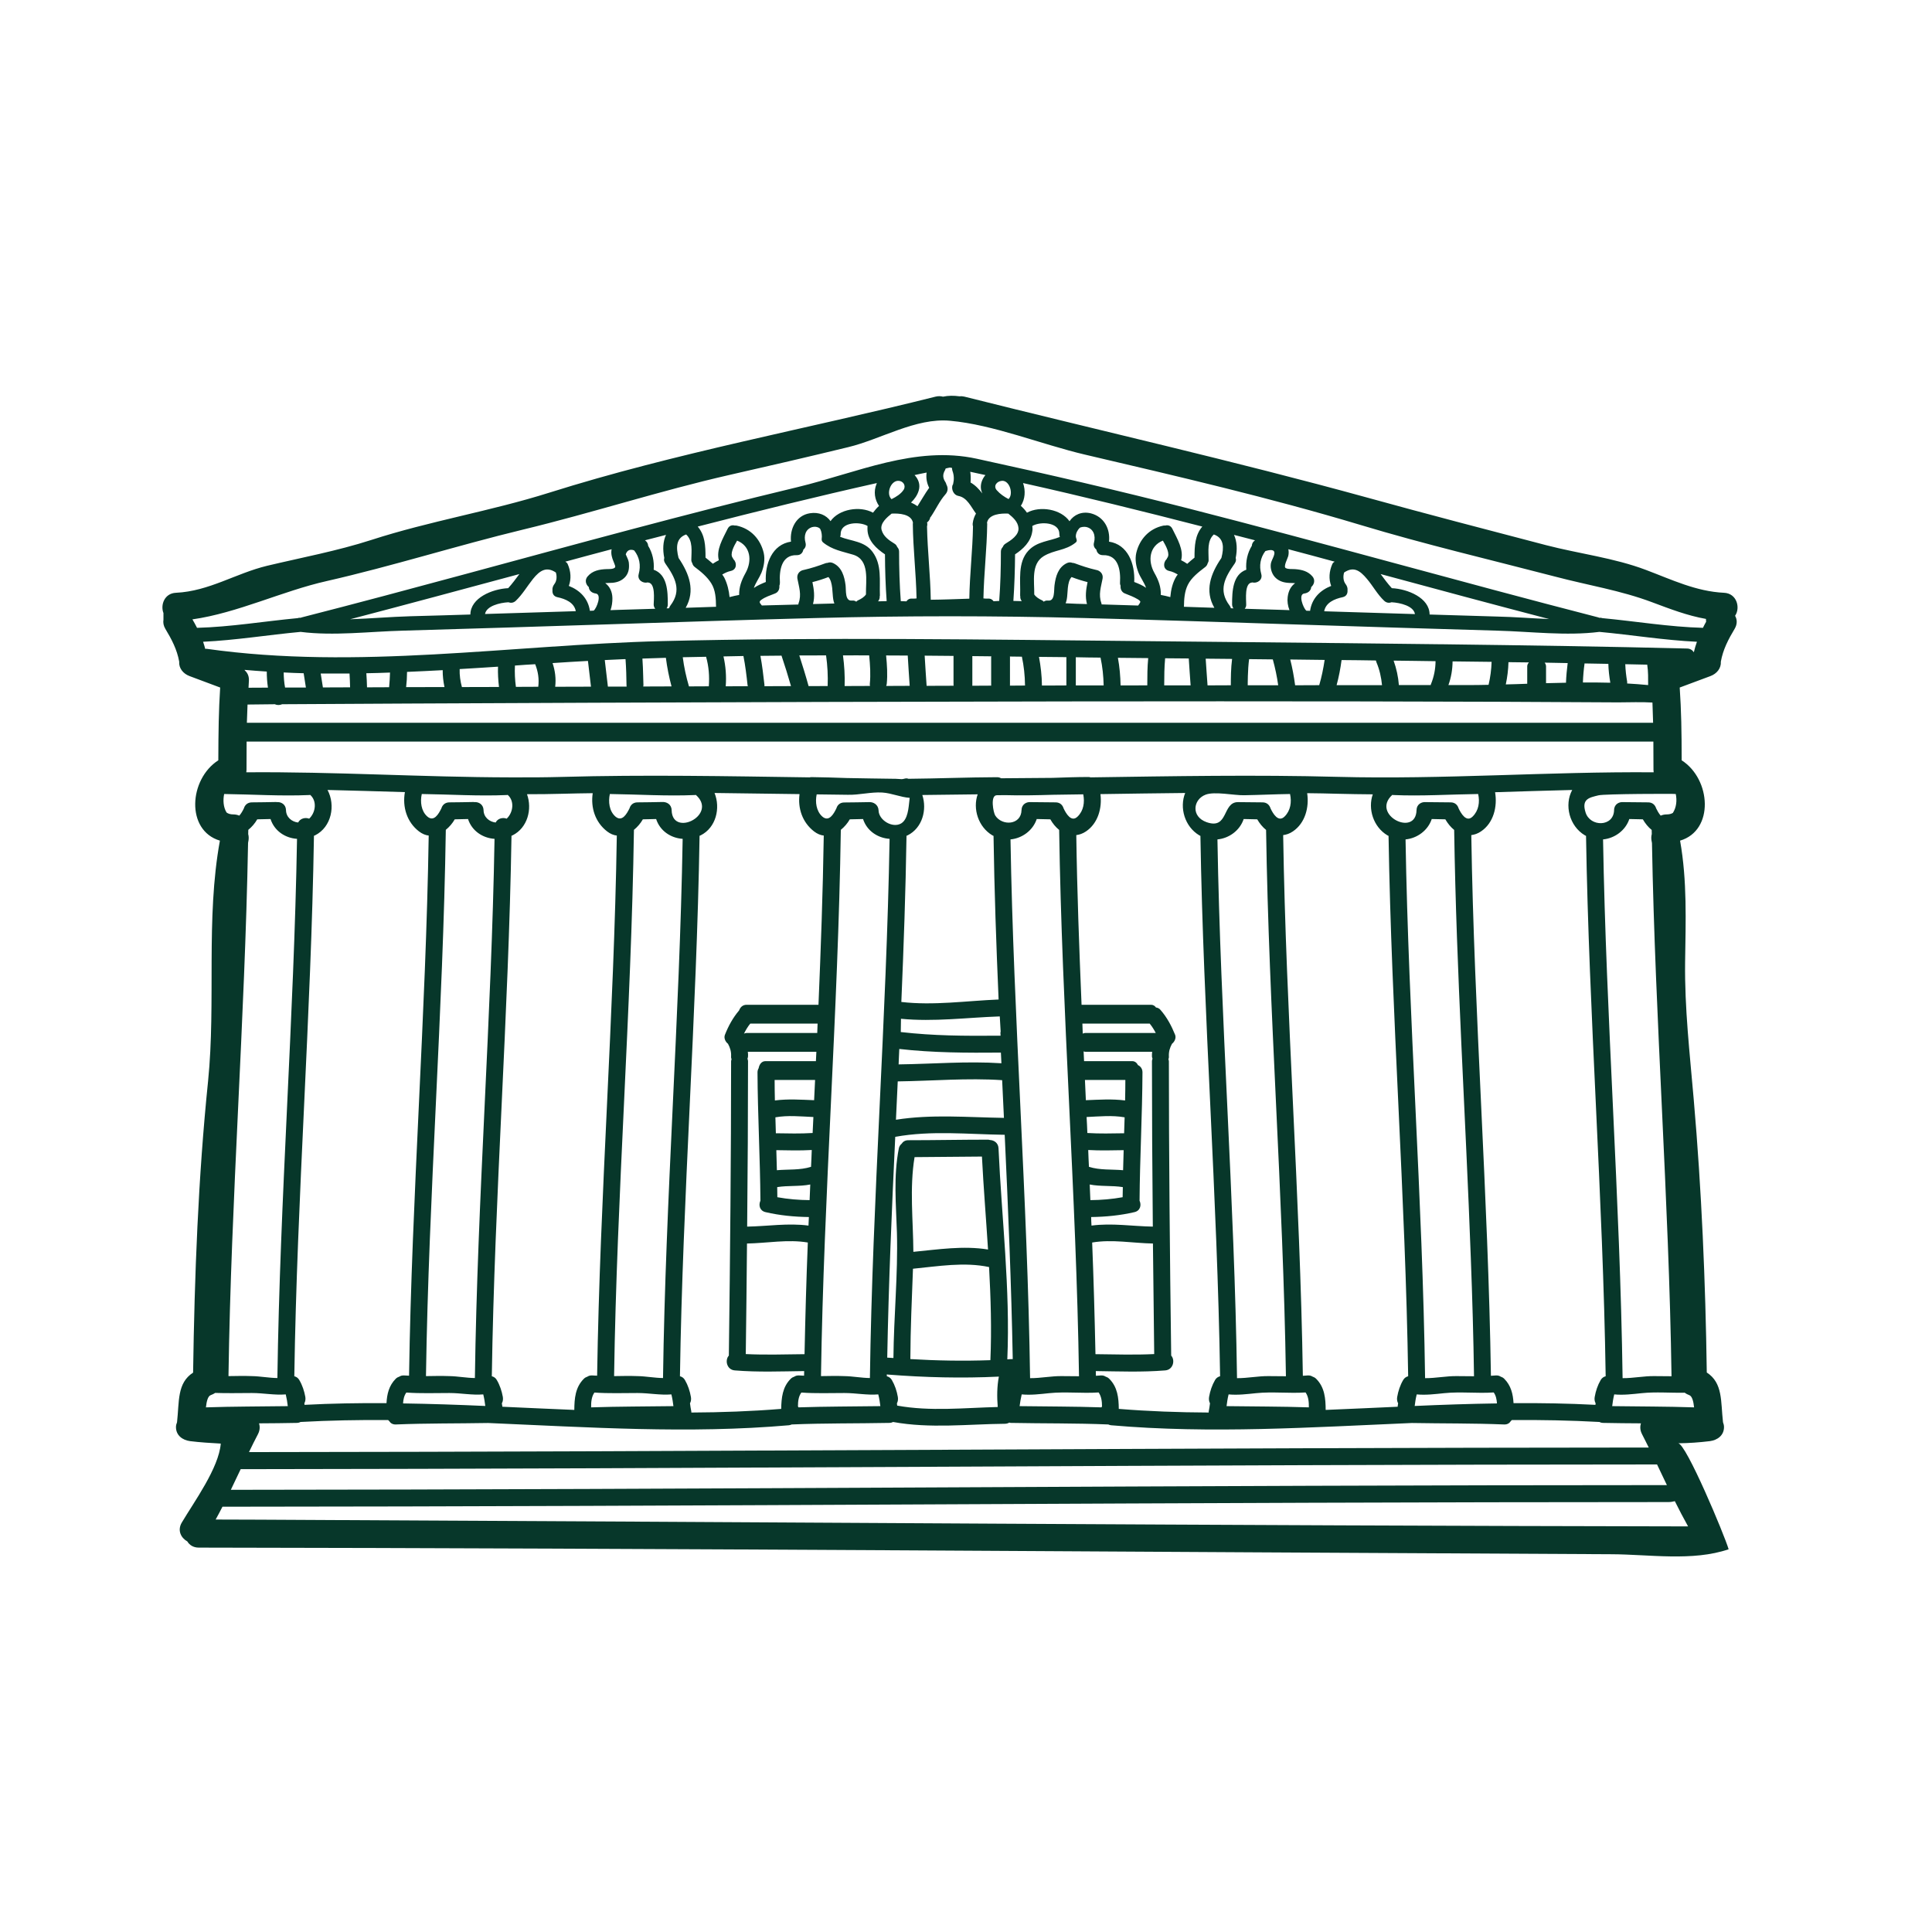 <svg xmlns="http://www.w3.org/2000/svg" xmlns:xlink="http://www.w3.org/1999/xlink" width="500" zoomAndPan="magnify" viewBox="0 0 375 375" height="500" preserveAspectRatio="xMidYMid meet" version="1.0"><defs><clipPath id="fcea891504"><path d="M 31.02 76.312 L 337.77 76.312 L 337.77 303 L 31.02 303 Z M 31.02 76.312 " clip-rule="nonzero"/></clipPath></defs><g clip-path="url(#fcea891504)"><path fill="#07372a" d="M 48.238 133.488 C 49.711 133.469 50.863 133.469 52.008 133.469 C 51.852 132.426 51.781 131.391 51.781 130.348 C 50.336 130.258 48.914 130.148 47.473 130.02 C 47.48 130.059 47.5 130.086 47.52 130.129 C 48.047 130.586 48.375 131.281 48.309 132.188 C 48.285 132.625 48.258 133.043 48.238 133.488 Z M 55.859 272.93 C 55.77 272.184 55.66 271.457 55.48 270.723 C 55.461 270.691 55.48 270.672 55.461 270.652 C 53.273 270.832 51.152 270.383 48.895 270.383 C 46.496 270.383 44.125 270.453 41.77 270.363 C 41.52 270.523 41.242 270.672 40.934 270.781 C 40.344 270.961 40.098 272.004 39.969 273.168 C 45.27 272.988 50.566 273.008 55.859 272.93 Z M 53.84 267.477 C 54.328 232.578 57.055 197.723 57.652 162.82 C 55.332 162.664 53.254 161.27 52.508 158.973 C 51.652 158.992 50.785 159.012 49.93 159.031 C 49.492 159.797 48.895 160.504 48.195 161.07 C 48.176 161.348 48.176 161.617 48.176 161.895 C 48.285 162.293 48.309 162.73 48.219 163.23 C 48.176 163.367 48.156 163.539 48.148 163.695 C 47.52 198.16 44.852 232.617 44.348 267.102 C 45.859 267.082 47.359 267.039 48.895 267.102 C 50.535 267.129 52.199 267.457 53.84 267.477 Z M 59.375 133.449 C 59.223 132.516 59.074 131.59 58.938 130.676 C 57.633 130.633 56.359 130.605 55.062 130.523 C 55.074 131.508 55.152 132.504 55.332 133.449 C 56.688 133.449 58.039 133.449 59.375 133.449 Z M 60.012 158.902 C 61.285 157.699 61.562 155.473 60.211 154.289 C 60.148 154.289 60.102 154.316 60.031 154.316 C 54.516 154.555 49.012 154.188 43.52 154.117 C 43.52 154.117 43.5 154.137 43.5 154.156 C 43.27 155.32 43.34 156.676 43.977 157.707 C 44.285 157.938 44.715 158.078 45.27 158.078 C 45.719 158.078 46.117 158.168 46.445 158.316 C 46.812 157.918 47.121 157.352 47.34 156.895 C 47.52 156.277 48.02 155.758 48.855 155.738 C 50.445 155.738 52.027 155.691 53.641 155.668 C 53.652 155.668 53.652 155.691 53.672 155.691 C 54.535 155.602 55.48 156.105 55.512 157.242 C 55.531 158.605 56.625 159.52 57.871 159.648 C 58.258 158.863 59.246 158.605 60.012 158.902 Z M 67.953 133.41 C 67.934 132.516 67.895 131.617 67.844 130.734 C 65.98 130.742 64.109 130.742 62.25 130.734 C 62.398 131.617 62.547 132.535 62.676 133.43 C 64.43 133.43 66.199 133.43 67.953 133.41 Z M 75.527 133.391 C 75.617 132.535 75.676 131.398 75.703 130.543 C 74.172 130.605 72.641 130.652 71.105 130.676 C 71.176 131.59 71.215 132.504 71.238 133.41 C 72.66 133.391 74.102 133.391 75.527 133.391 Z M 83.211 162.184 C 82.594 162.113 81.953 161.855 81.328 161.379 C 78.961 159.559 78.082 156.613 78.59 153.75 C 73.574 153.609 68.57 153.441 63.574 153.332 C 65.156 156.277 64.371 160.523 61.156 162.137 C 61.086 162.164 61.016 162.184 60.938 162.223 C 60.379 197.195 57.652 232.16 57.125 267.129 C 57.492 267.219 57.852 267.438 58.09 267.855 C 58.695 268.883 59.055 269.996 59.266 271.148 C 59.332 271.586 59.273 272.023 59.074 272.383 C 59.094 272.48 59.113 272.59 59.113 272.68 C 64.41 272.402 69.703 272.312 75.02 272.352 C 75.109 270.621 75.484 268.941 76.82 267.609 C 77.039 267.391 77.277 267.281 77.516 267.199 C 77.773 267.039 78.043 266.953 78.434 266.973 C 78.762 267 79.09 267 79.398 267.02 C 79.926 232.059 82.66 197.148 83.211 162.184 Z M 78.828 133.371 C 81.309 133.371 83.797 133.371 86.273 133.359 C 86.047 132.277 85.914 131.18 85.926 130.078 C 83.617 130.195 81.309 130.324 79.008 130.414 C 79 131.508 78.941 132.375 78.828 133.371 Z M 94.195 272.898 C 94.105 272.164 93.996 271.438 93.816 270.723 C 93.797 270.691 93.816 270.672 93.797 270.652 C 91.609 270.832 89.488 270.383 87.23 270.383 C 84.434 270.383 81.637 270.492 78.871 270.293 C 78.434 270.891 78.281 271.617 78.234 272.402 C 83.559 272.48 88.871 272.66 94.195 272.898 Z M 92.176 267.477 C 92.664 232.578 95.391 197.723 95.988 162.82 C 93.668 162.664 91.59 161.27 90.844 158.973 C 89.988 158.992 89.129 159.012 88.266 159.031 C 87.828 159.797 87.23 160.504 86.531 161.07 C 86.004 196.43 83.211 231.75 82.68 267.102 C 84.195 267.082 85.695 267.039 87.23 267.102 C 88.871 267.129 90.535 267.457 92.176 267.477 Z M 89.656 133.359 C 92.047 133.34 94.453 133.34 96.852 133.34 C 96.703 132.027 96.613 130.715 96.664 129.402 C 94.188 129.559 91.699 129.73 89.219 129.867 C 89.18 131.062 89.348 132.207 89.656 133.359 Z M 98.348 158.902 C 99.621 157.699 99.898 155.473 98.547 154.289 C 98.496 154.289 98.438 154.316 98.367 154.316 C 92.852 154.555 87.359 154.188 81.867 154.117 C 81.535 155.621 81.734 157.422 82.941 158.484 C 84.234 159.609 85.148 157.969 85.676 156.895 C 85.855 156.277 86.355 155.758 87.191 155.738 C 88.781 155.738 90.363 155.691 91.977 155.668 C 91.988 155.668 91.988 155.691 92.008 155.691 C 92.871 155.602 93.816 156.105 93.859 157.242 C 93.867 158.605 94.973 159.52 96.207 159.648 C 96.594 158.863 97.578 158.605 98.348 158.902 Z M 98.637 114.164 C 99.422 113.309 100.117 112.352 100.812 111.426 C 89.836 114.383 78.898 117.336 67.953 120.199 C 71.895 120.062 75.855 119.723 79.637 119.613 C 83.516 119.523 87.41 119.387 91.301 119.277 C 91.32 116.043 95.551 114.312 98.637 114.164 Z M 104.477 133.301 C 104.664 131.77 104.445 130.348 103.879 128.922 C 102.566 128.992 101.262 129.082 99.949 129.184 C 99.879 130.566 99.949 131.949 100.137 133.32 C 101.582 133.32 103.035 133.32 104.477 133.301 Z M 94.145 119.176 C 100.027 118.996 105.898 118.816 111.762 118.629 C 111.453 116.957 109.75 116.242 108.188 115.914 C 107.434 115.754 107.184 115.168 107.234 114.582 C 107.184 114.184 107.312 113.766 107.582 113.398 C 108.078 112.789 108.129 111.867 107.891 111.121 C 106.09 109.914 104.805 110.691 103.453 112.371 C 102.328 113.773 101.41 115.387 100.098 116.629 C 99.641 117.047 99.113 117.066 98.676 116.898 C 97.012 116.988 94.414 117.613 94.145 119.176 Z M 114.707 133.281 C 114.52 131.609 114.32 129.949 114.121 128.285 C 111.84 128.418 109.551 128.535 107.254 128.703 C 107.75 130.176 107.949 131.75 107.762 133.301 C 110.078 133.281 112.379 133.281 114.707 133.281 Z M 119.723 162.184 C 119.105 162.113 118.461 161.855 117.844 161.379 C 115.523 159.59 114.629 156.766 115.047 153.957 C 113.094 153.988 111.125 154.008 109.156 154.07 C 106.875 154.137 104.566 154.156 102.289 154.156 C 103.332 157.023 102.418 160.672 99.492 162.137 C 99.422 162.164 99.352 162.184 99.281 162.223 C 98.715 197.195 95.988 232.16 95.461 267.129 C 95.828 267.219 96.195 267.438 96.426 267.855 C 97.031 268.883 97.391 269.996 97.602 271.148 C 97.668 271.586 97.621 272.023 97.41 272.383 C 97.449 272.602 97.492 272.828 97.512 273.047 C 102.156 273.246 106.816 273.484 111.473 273.664 C 111.492 271.477 111.652 269.27 113.336 267.609 C 113.555 267.391 113.793 267.281 114.031 267.199 C 114.281 267.039 114.559 266.953 114.938 266.973 C 115.266 267 115.594 267 115.902 267.02 C 116.438 232.059 119.176 197.148 119.723 162.184 Z M 117.773 110.461 C 118.082 110.441 119.633 110.551 119.395 109.816 C 119.195 109.18 118.879 108.602 118.738 107.938 C 118.629 107.449 118.629 107.012 118.719 106.605 C 115.703 107.391 112.707 108.215 109.723 109.02 C 109.922 109.129 110.102 109.27 110.188 109.488 C 110.816 110.91 110.906 112.371 110.41 113.727 C 112.547 114.562 114.148 116.152 114.5 118.559 C 114.738 118.539 114.996 118.539 115.246 118.52 C 115.246 118.52 115.246 118.508 115.266 118.488 C 115.801 118.051 116.879 115.367 115.633 115.199 C 114.918 115.109 114.34 114.691 114.281 113.945 C 113.711 113.465 113.445 112.59 114.051 111.887 C 115.016 110.75 116.352 110.512 117.773 110.461 Z M 121.625 133.27 C 121.625 133.16 121.605 133.102 121.605 132.992 C 121.586 131.391 121.543 129.668 121.414 127.938 C 121.324 127.938 121.258 127.938 121.188 127.938 C 119.922 127.988 118.668 128.047 117.387 128.117 C 117.582 129.84 117.781 131.551 117.992 133.27 C 119.195 133.27 120.422 133.27 121.625 133.27 Z M 119.922 118.379 C 122.332 118.301 124.758 118.23 127.188 118.16 C 127.008 117.941 126.879 117.684 126.879 117.336 C 126.898 116.371 127.266 113.219 125.824 113.07 C 125.785 113.07 125.746 113.051 125.715 113.051 C 124.82 113.289 123.645 112.59 123.973 111.426 C 124.43 109.727 124.121 108.145 123.098 106.844 C 123.008 106.824 122.938 106.773 122.848 106.754 C 122.152 106.605 121.695 106.883 121.457 107.598 C 121.633 108.066 121.961 108.602 122.043 109.109 C 122.172 110.133 122.094 111.148 121.367 111.977 C 120.707 112.699 119.871 113.027 118.918 113.117 C 118.461 113.16 117.953 113.137 117.473 113.18 C 118.34 113.816 118.848 114.84 118.867 116.094 C 118.879 116.848 118.77 117.664 118.5 118.43 C 118.977 118.41 119.445 118.391 119.922 118.379 Z M 124.848 133.25 C 126.68 133.25 128.5 133.23 130.344 133.23 C 129.855 131.398 129.488 129.559 129.246 127.68 C 127.734 127.719 126.203 127.77 124.691 127.828 C 124.848 129.848 124.867 132.992 124.891 132.992 C 124.891 133.082 124.848 133.16 124.848 133.25 Z M 130.113 117.555 C 132.395 114.562 131.039 112.086 129.129 109.359 C 128.871 108.98 128.828 108.613 128.938 108.305 C 128.609 106.684 128.672 105.113 129.27 103.82 C 127.902 104.168 126.551 104.523 125.195 104.871 C 125.195 104.895 125.219 104.895 125.219 104.895 C 125.613 105.172 125.785 105.551 125.805 105.938 C 126.66 107.32 127.008 108.941 126.879 110.582 C 129.508 111.516 129.637 114.711 129.617 117.336 C 129.617 117.645 129.527 117.883 129.379 118.082 C 129.547 118.082 129.707 118.062 129.875 118.062 C 129.906 117.902 129.984 117.723 130.113 117.555 Z M 130.711 272.93 C 130.621 272.184 130.512 271.457 130.332 270.723 C 130.312 270.691 130.332 270.672 130.312 270.652 C 128.125 270.832 126.004 270.383 123.746 270.383 C 120.949 270.383 118.152 270.492 115.375 270.293 C 114.816 271.09 114.719 272.133 114.738 273.168 C 120.051 272.988 125.387 273.008 130.711 272.93 Z M 128.691 267.477 C 129.18 232.578 131.906 197.723 132.504 162.82 C 130.184 162.664 128.102 161.27 127.355 158.973 C 126.5 158.992 125.637 159.012 124.777 159.031 C 124.34 159.797 123.746 160.504 123.047 161.07 C 122.52 196.43 119.723 231.75 119.195 267.102 C 120.707 267.082 122.203 267.039 123.746 267.102 C 125.387 267.129 127.039 267.457 128.691 267.477 Z M 134.879 158.922 C 136.293 157.898 137.031 156.02 135.059 154.289 C 135 154.289 134.949 154.316 134.879 154.316 C 129.367 154.555 123.863 154.188 118.371 154.117 C 118.043 155.621 118.242 157.422 119.445 158.484 C 120.75 159.609 121.652 157.969 122.191 156.895 C 122.371 156.277 122.859 155.758 123.703 155.738 C 125.285 155.738 126.879 155.691 128.48 155.668 C 129.379 155.602 130.332 156.105 130.363 157.242 C 130.422 160.195 133.16 160.176 134.879 158.922 Z M 137.578 133.211 C 137.727 131.262 137.578 129.359 137.051 127.48 C 135.547 127.5 134.035 127.543 132.523 127.57 C 132.77 129.492 133.18 131.371 133.727 133.23 C 135 133.23 136.293 133.211 137.578 133.211 Z M 139 117.773 C 139 117.754 138.98 117.734 138.98 117.703 C 138.961 116.191 138.891 114.551 138.055 113.219 C 137.25 111.934 136.066 110.969 134.879 110.074 C 134.602 109.875 134.453 109.617 134.383 109.348 C 134.273 109.16 134.184 108.941 134.184 108.672 C 134.203 106.973 134.531 104.98 133.18 103.738 C 131.148 104.457 131.227 106.355 131.695 108.234 C 131.715 108.254 131.695 108.273 131.715 108.305 C 133.816 111.406 134.98 114.672 133.09 117.973 C 135.059 117.902 137.031 117.852 139 117.773 Z M 144.715 111.207 C 146.047 108.801 145.66 105.969 143.07 104.934 C 142.434 106.027 141.609 107.559 142.234 108.305 C 142.285 108.375 142.305 108.453 142.344 108.523 C 143.051 109.18 143.07 110.551 141.848 110.82 C 141.25 110.949 140.703 111.207 140.184 111.516 C 140.336 111.734 140.484 111.914 140.594 112.133 C 141.191 113.355 141.48 114.602 141.609 115.895 C 142.234 115.734 142.832 115.586 143.469 115.477 C 143.441 113.945 143.906 112.66 144.715 111.207 Z M 140.863 133.211 C 142.305 133.211 143.727 133.191 145.172 133.191 C 145.152 133.121 145.102 133.062 145.102 132.992 C 144.895 131.094 144.672 129.191 144.297 127.332 C 143 127.352 141.719 127.391 140.426 127.41 C 140.863 129.312 141.012 131.262 140.863 133.211 Z M 148.367 133.191 C 150.078 133.191 151.801 133.172 153.531 133.172 C 152.965 131.18 152.348 129.211 151.691 127.262 C 150.316 127.262 148.965 127.281 147.598 127.301 C 147.949 129.184 148.168 131.094 148.387 132.992 C 148.387 133.062 148.367 133.121 148.367 133.191 Z M 156.16 262.844 C 156.309 255.621 156.508 248.391 156.797 241.172 C 152.914 240.512 148.895 241.301 144.992 241.367 C 144.934 248.539 144.844 255.73 144.754 262.824 C 148.547 263.012 152.367 262.883 156.16 262.844 Z M 157.145 232.945 C 157.184 231.941 157.223 230.934 157.273 229.91 C 155.152 230.328 152.984 230.078 150.855 230.418 C 150.863 231.074 150.863 231.73 150.883 232.379 C 152.945 232.754 155.023 232.926 157.145 232.945 Z M 157.422 226.48 C 157.473 225.387 157.531 224.312 157.562 223.215 C 155.281 223.348 152.984 223.285 150.684 223.246 C 150.723 224.551 150.754 225.844 150.793 227.137 C 153.023 226.938 155.281 227.156 157.422 226.48 Z M 157.73 219.914 C 157.77 218.871 157.82 217.844 157.879 216.812 C 155.41 216.703 152.934 216.441 150.504 216.871 C 150.527 217.906 150.555 218.93 150.594 219.965 C 152.965 220.004 155.344 220.062 157.73 219.914 Z M 158.02 213.547 C 158.078 212.234 158.148 210.934 158.207 209.621 C 155.691 209.621 152.367 209.621 150.355 209.621 C 150.355 210.953 150.375 212.266 150.406 213.598 C 152.945 213.27 155.473 213.449 158.02 213.547 Z M 158.367 205.969 C 158.406 205.371 158.426 204.754 158.457 204.148 C 153.48 204.148 146.484 204.148 145.152 204.148 C 145.191 204.457 145.211 204.754 145.191 205.062 C 145.191 205.223 145.121 205.352 145.082 205.5 C 145.133 205.641 145.191 205.789 145.191 205.969 C 145.191 216.176 145.133 227.066 145.023 238.086 C 149.004 238.016 152.965 237.359 156.926 237.887 C 156.965 237.34 156.984 236.773 157.004 236.227 C 154.168 236.188 151.34 235.918 148.586 235.273 C 147.43 235.004 147.211 233.891 147.598 233.055 C 147.539 224.727 147.07 216.441 147.031 208.148 C 147.031 207.82 147.121 207.562 147.25 207.344 C 147.379 206.617 147.82 205.969 148.566 205.969 C 151.828 205.969 155.105 205.969 158.367 205.969 Z M 158.625 200.5 C 158.648 199.891 158.676 199.273 158.695 198.68 C 154.336 198.68 149.988 198.68 145.629 198.68 C 145.133 199.273 144.754 199.934 144.406 200.629 C 144.555 200.559 144.715 200.5 144.914 200.5 C 148.367 200.5 153.461 200.5 158.625 200.5 Z M 158.867 195.027 C 159.324 184.078 159.723 173.137 159.891 162.184 C 159.262 162.113 158.625 161.855 158.008 161.379 C 155.742 159.629 154.824 156.895 155.191 154.137 C 149.699 154.07 144.188 153.98 138.691 153.918 C 139.875 156.824 139 160.633 136.004 162.137 C 135.938 162.164 135.867 162.184 135.785 162.223 C 135.219 197.195 132.504 232.16 131.977 267.129 C 132.344 267.219 132.703 267.438 132.941 267.855 C 133.539 268.883 133.906 269.996 134.105 271.148 C 134.184 271.586 134.125 272.023 133.926 272.383 C 133.996 272.918 134.074 273.445 134.184 273.953 C 134.203 274.023 134.184 274.102 134.184 274.172 C 140.008 274.145 145.828 273.934 151.629 273.465 C 151.672 271.328 151.867 269.211 153.492 267.609 C 153.719 267.391 153.949 267.281 154.188 267.199 C 154.445 267.039 154.715 266.953 155.105 266.973 C 155.434 267 155.762 267 156.07 267.02 C 156.07 266.734 156.09 266.426 156.09 266.125 C 151.602 266.184 147.121 266.363 142.633 265.996 C 141.043 265.879 140.664 263.977 141.469 263.121 C 141.719 243.977 141.906 223.832 141.906 205.969 C 141.906 205.852 141.957 205.742 141.996 205.609 C 141.938 205.441 141.887 205.281 141.906 205.062 C 141.957 204.129 141.719 203.363 141.301 202.598 C 140.793 202.199 140.465 201.484 140.703 200.867 C 141.391 199.125 142.254 197.543 143.461 196.121 C 143.68 195.516 144.145 195.027 144.914 195.027 C 149.57 195.027 154.207 195.027 158.867 195.027 Z M 160.648 133.16 C 160.727 131.172 160.617 129.184 160.34 127.211 C 158.605 127.211 156.875 127.211 155.145 127.223 C 155.781 129.191 156.398 131.172 156.945 133.172 C 158.188 133.172 159.414 133.16 160.648 133.16 Z M 161.203 117.156 C 161.434 117.156 161.691 117.137 161.949 117.137 C 161.859 116.867 161.762 116.609 161.73 116.312 C 161.531 115.168 161.691 112.988 160.797 112.004 C 159.789 112.391 158.758 112.723 157.691 112.988 C 157.988 114.422 158.188 115.805 157.801 117.246 C 158.934 117.227 160.07 117.195 161.203 117.156 Z M 168.082 115.387 C 168.031 112.723 168.867 108.672 165.602 107.668 C 163.484 107.031 161.531 106.723 159.781 105.301 C 159.543 105.113 159.484 104.895 159.484 104.676 C 159.484 104.496 159.523 104.297 159.523 104.105 C 159.523 103.531 159.332 102.703 159.066 102.527 C 158.648 102.227 158.117 102.176 157.621 102.316 C 156.348 102.723 155.98 103.996 156.348 105.332 C 156.508 105.918 156.289 106.395 155.93 106.684 C 155.828 107.27 155.41 107.777 154.645 107.758 C 151.691 107.668 151.23 110.691 151.383 113.07 C 151.391 113.328 151.34 113.527 151.273 113.688 C 151.34 114.293 151.102 114.969 150.375 115.219 C 149.5 115.566 148.566 115.855 147.797 116.41 C 147.293 116.77 147.379 116.938 147.859 117.504 C 147.867 117.523 147.867 117.523 147.867 117.523 C 150.227 117.465 152.605 117.395 154.953 117.336 C 154.973 117.227 154.973 117.156 155.016 117.047 C 155.609 115.406 155.082 113.945 154.773 112.305 C 154.754 112.215 154.754 112.125 154.754 112.023 C 154.754 111.238 155.371 110.711 156.027 110.621 C 157.473 110.293 158.867 109.836 160.219 109.328 C 160.359 109.27 160.488 109.27 160.617 109.258 C 160.945 109.129 161.324 109.109 161.73 109.309 C 163.414 110.113 163.902 111.887 164.121 113.574 C 164.25 114.602 163.973 116.738 165.383 116.57 C 165.723 116.531 166 116.629 166.199 116.789 C 166.289 116.68 166.398 116.59 166.527 116.531 C 167.164 116.242 167.703 115.914 168.082 115.387 Z M 168.828 132.773 C 169.016 130.914 168.887 129.055 168.707 127.211 C 167.008 127.191 165.324 127.211 163.621 127.211 C 163.883 129.184 164.012 131.152 163.941 133.16 C 165.582 133.16 167.227 133.141 168.867 133.141 C 168.848 133.012 168.816 132.902 168.828 132.773 Z M 170.133 93.934 C 170.141 93.871 170.18 93.824 170.199 93.762 C 158.586 96.359 147.004 99.223 135.43 102.207 C 136.852 103.887 136.941 105.918 136.941 108.234 C 137.41 108.613 137.906 109 138.363 109.418 C 138.742 109.16 139.129 108.941 139.527 108.742 C 138.98 106.723 140.273 104.586 141.23 102.645 C 141.539 102.008 142.105 101.867 142.613 102.008 C 142.742 102.008 142.871 101.988 143 102.027 C 145.719 102.613 147.598 104.633 148.238 107.32 C 148.523 108.602 148.277 109.965 147.797 111.168 C 147.379 112.172 146.664 113.109 146.324 114.125 C 147.031 113.637 147.84 113.289 148.645 112.961 C 148.457 109.418 149.879 105.68 153.531 105.133 C 153.273 102.684 154.496 100.039 157.203 99.621 C 158.934 99.344 160.379 99.988 161.203 101.152 C 162.875 98.797 166.898 98.129 169.453 99.512 C 169.805 99.035 170.18 98.598 170.617 98.199 C 169.781 96.977 169.523 95.402 170.133 93.934 Z M 170.879 272.93 C 170.789 272.184 170.68 271.457 170.488 270.723 C 170.469 270.691 170.488 270.672 170.469 270.652 C 168.281 270.832 166.16 270.383 163.902 270.383 C 161.105 270.383 158.316 270.492 155.543 270.293 C 154.992 271.039 154.883 272.004 154.883 272.988 C 154.914 273.047 154.973 273.098 154.992 273.168 C 160.289 272.988 165.582 273.008 170.879 272.93 Z M 168.848 267.477 C 169.344 232.578 172.062 197.723 172.668 162.82 C 170.352 162.664 168.262 161.27 167.516 158.973 C 166.656 158.992 165.801 159.012 164.945 159.031 C 164.508 159.797 163.902 160.504 163.203 161.07 C 162.676 196.43 159.891 231.75 159.352 267.102 C 160.875 267.082 162.367 267.039 163.902 267.102 C 165.543 267.129 167.207 267.457 168.848 267.477 Z M 170.441 116.719 C 171.008 116.699 171.555 116.68 172.102 116.68 C 171.883 113.656 171.785 110.621 171.773 107.598 C 170.113 106.496 168.469 104.973 168.379 102.855 C 168.359 102.594 168.379 102.336 168.391 102.09 C 166.855 101.172 163.137 101.332 163.176 103.648 C 163.176 103.859 163.137 104.039 163.066 104.195 C 165.234 105.07 167.812 105.004 169.375 107.141 C 171.207 109.637 170.68 112.68 170.789 115.586 C 170.789 115.656 170.75 115.695 170.75 115.766 C 170.77 116.004 170.727 116.242 170.578 116.5 C 170.551 116.57 170.488 116.641 170.441 116.719 Z M 175.406 95.047 C 175.895 94.25 175.305 93.305 174.312 93.324 C 172.828 93.363 171.953 95.902 173.047 96.887 C 173.941 96.449 174.887 95.863 175.406 95.047 Z M 175.348 159.469 C 176.371 158.387 176.391 156.129 176.57 154.863 C 174.73 154.727 173.117 153.957 171.246 153.828 C 168.996 153.699 166.746 154.336 164.508 154.266 C 162.52 154.246 160.508 154.207 158.516 154.188 C 158.207 155.668 158.426 157.441 159.613 158.496 C 160.906 159.609 161.82 157.988 162.348 156.895 C 162.527 156.277 163.027 155.758 163.863 155.758 C 165.453 155.758 167.047 155.711 168.648 155.691 C 169.543 155.629 170.488 156.188 170.531 157.312 C 170.57 159.191 173.227 160.812 174.91 159.828 C 175.078 159.719 175.219 159.609 175.348 159.469 Z M 172.012 133.141 C 173.523 133.141 175.059 133.121 176.57 133.121 C 176.41 131.172 176.332 129.191 176.191 127.242 C 174.777 127.223 173.395 127.223 171.992 127.223 C 172.172 129.074 172.301 130.914 172.113 132.773 C 172.102 132.902 172.043 133.012 172.012 133.141 Z M 177.008 116.191 C 177.316 116.203 177.617 116.191 177.902 116.152 C 177.812 111.316 177.227 106.516 177.176 101.66 C 177.176 101.59 177.188 101.539 177.207 101.461 C 176.879 99.75 174.469 99.621 173.066 99.691 C 172.191 100.387 170.77 101.57 171.117 102.855 C 171.453 104.105 172.52 104.852 173.594 105.508 C 173.895 105.68 174.051 105.918 174.141 106.164 C 174.359 106.395 174.512 106.684 174.512 107.062 C 174.512 110.273 174.602 113.465 174.84 116.68 C 175.207 116.68 175.566 116.699 175.934 116.719 C 176.152 116.391 176.5 116.152 177.008 116.191 Z M 180.352 94.68 C 179.875 93.742 179.715 92.727 179.855 91.723 C 179.07 91.863 178.301 92.051 177.516 92.211 C 178.273 93.016 178.672 94.07 178.32 95.227 C 178.055 96.121 177.508 96.887 176.828 97.543 C 177.285 97.742 177.703 97.98 178.082 98.25 C 178.848 97.066 179.527 95.82 180.352 94.68 Z M 185.121 133.102 C 185.098 133.062 185.078 133.031 185.078 132.992 C 185.078 131.809 185.078 129.074 185.078 127.312 C 183.219 127.301 181.336 127.281 179.477 127.262 C 179.617 129.211 179.695 131.172 179.855 133.121 C 181.605 133.102 183.359 133.102 185.121 133.102 Z M 188.801 101.59 C 188.891 100.844 189.129 100.227 189.438 99.68 C 188.473 98.398 187.746 96.578 186.016 96.258 C 185.129 96.102 184.641 95.047 184.859 94.238 C 184.898 94.129 184.969 94.062 185 93.953 C 185.207 93.055 185.188 92.23 184.859 91.355 C 184.801 91.156 184.789 90.988 184.789 90.828 C 184.66 90.809 184.531 90.77 184.383 90.75 C 184.113 90.809 183.816 90.859 183.547 90.938 C 183.508 91.047 183.488 91.156 183.418 91.277 C 182.918 92.141 183 92.816 183.527 93.613 C 183.617 93.762 183.656 93.891 183.688 94.031 C 184.016 94.609 184.055 95.336 183.508 95.949 C 182.363 97.242 181.645 98.875 180.68 100.297 C 180.641 100.348 180.609 100.367 180.57 100.406 C 180.492 100.805 180.281 101.172 179.934 101.41 C 179.953 101.461 179.965 101.52 179.984 101.59 C 180.004 101.828 179.984 102.008 179.934 102.176 C 180.023 106.934 180.59 111.668 180.66 116.41 C 183.148 116.391 185.648 116.281 188.145 116.203 C 188.215 111.535 188.781 106.863 188.859 102.176 C 188.801 102.008 188.781 101.828 188.801 101.59 Z M 191.777 242.531 C 191.398 236.535 190.902 230.527 190.594 224.488 C 186.242 224.508 181.887 224.578 177.516 224.598 C 176.52 230.605 177.246 236.863 177.285 242.98 C 182.082 242.523 187 241.746 191.777 242.531 Z M 191.27 92.211 C 190.285 91.992 189.309 91.793 188.324 91.574 C 188.434 92.27 188.434 92.957 188.383 93.652 C 189.301 94.172 190.004 94.918 190.664 95.773 C 190.555 95.512 190.484 95.266 190.422 95.008 C 190.246 94 190.613 92.996 191.27 92.211 Z M 192.234 264.008 C 192.492 257.949 192.305 251.934 191.977 245.934 C 187.16 244.91 182.082 245.785 177.207 246.262 C 176.988 252.109 176.719 257.949 176.699 263.797 C 181.863 264.105 187.051 264.195 192.234 264.008 Z M 192.414 127.391 C 191.191 127.371 189.957 127.352 188.73 127.352 C 188.73 129.23 188.73 131.617 188.73 132.992 C 188.73 133.031 188.711 133.062 188.711 133.102 C 189.938 133.082 191.18 133.082 192.402 133.082 C 192.402 133.043 192.383 133.031 192.383 132.992 C 192.383 131.023 192.383 129.34 192.383 127.52 C 192.383 127.461 192.414 127.43 192.414 127.391 Z M 193.828 194.004 C 193.371 183.422 193 172.836 192.844 162.246 C 192.762 162.203 192.691 162.164 192.613 162.137 C 189.875 160.504 188.781 156.984 189.766 154.18 C 186.195 154.227 182.59 154.266 179.02 154.309 C 179.965 157.152 179.039 160.703 176.172 162.137 C 176.094 162.164 176.023 162.184 175.953 162.223 C 175.785 172.988 175.406 183.73 174.949 194.48 C 181.227 195.207 187.527 194.262 193.828 194.004 Z M 193.66 273.098 C 193.5 271.129 193.508 269.141 193.879 267.199 C 186.684 267.547 179.496 267.367 172.301 266.801 C 172.242 266.781 172.211 266.762 172.133 266.754 C 172.133 266.871 172.133 267 172.133 267.129 C 172.5 267.219 172.867 267.438 173.105 267.855 C 173.703 268.883 174.074 269.996 174.27 271.148 C 174.34 271.586 174.293 272.023 174.094 272.383 C 174.113 272.531 174.121 272.68 174.141 272.828 C 180.59 273.992 187.16 273.258 193.66 273.098 Z M 194.227 200.23 C 194.164 199.234 194.117 198.27 194.055 197.285 C 187.656 197.504 181.27 198.371 174.879 197.742 C 174.84 198.598 174.879 199.465 174.84 200.32 C 181.227 201.047 186.902 201.086 194.207 201.027 C 194.207 201.008 194.207 200.977 194.207 200.957 C 194.207 200.676 194.137 200.449 194.227 200.23 Z M 194.375 206.379 C 194.336 205.68 194.297 205.004 194.273 204.309 C 187.688 204.367 181.098 204.348 174.551 203.602 C 174.512 204.605 174.449 205.59 174.422 206.598 C 181.059 206.516 187.707 205.938 194.375 206.379 Z M 194.863 216.98 C 194.754 214.543 194.645 212.105 194.516 209.66 C 187.766 209.203 181.027 209.809 174.25 209.898 C 174.141 212.375 174.031 214.863 173.902 217.34 C 180.859 216.242 187.855 216.879 194.863 216.98 Z M 195.758 96.867 C 196.762 95.883 195.977 93.234 194.484 93.324 C 193.438 93.414 192.742 94.359 193.5 95.184 C 194.137 95.902 194.922 96.43 195.758 96.867 Z M 195.52 263.848 C 195.867 263.809 196.234 263.809 196.574 263.797 C 196.305 249.266 195.688 234.766 195.012 220.262 C 187.926 220.172 180.789 219.387 173.766 220.66 C 173.086 234.945 172.48 249.238 172.211 263.52 C 172.242 263.52 172.262 263.52 172.301 263.52 C 172.668 263.539 173.047 263.559 173.414 263.59 C 173.484 255.492 174.312 247.375 174.094 239.27 C 173.922 233.73 173.395 228.359 174.469 222.867 C 174.559 222.469 174.758 222.211 174.996 222.012 C 175.258 221.605 175.676 221.316 176.301 221.316 C 181.469 221.316 186.633 221.207 191.816 221.207 C 191.945 221.207 192.035 221.266 192.164 221.277 C 192.941 221.316 193.746 221.824 193.809 222.848 C 194.426 236.555 196.105 250.113 195.52 263.848 Z M 195.191 105.508 C 196.195 104.895 197.789 103.887 197.688 102.504 C 197.598 101.281 196.613 100.406 195.707 99.691 C 194.297 99.621 191.906 99.77 191.578 101.461 C 191.598 101.539 191.617 101.59 191.617 101.66 C 191.559 106.516 190.973 111.316 190.883 116.152 C 191.18 116.191 191.469 116.203 191.777 116.191 C 192.285 116.152 192.633 116.391 192.852 116.699 C 193.219 116.68 193.59 116.66 193.945 116.641 C 194.188 113.445 194.273 110.254 194.273 107.062 C 194.273 106.684 194.426 106.395 194.645 106.164 C 194.734 105.918 194.902 105.68 195.191 105.508 Z M 198.973 133.062 C 198.973 133.043 198.953 133.031 198.953 132.992 C 198.934 131.113 198.734 129.293 198.348 127.461 C 197.57 127.441 196.793 127.441 196.016 127.43 C 196.016 127.461 196.035 127.48 196.035 127.52 C 196.035 129.34 196.035 131.023 196.035 132.992 C 196.035 133.031 196.016 133.043 196.016 133.082 C 197.004 133.062 197.988 133.062 198.973 133.062 Z M 205.719 104.215 C 205.652 104.059 205.621 103.867 205.621 103.648 C 205.652 101.332 201.91 101.172 200.375 102.09 C 200.414 102.445 200.438 102.832 200.355 103.211 C 200.047 105.18 198.605 106.555 197.023 107.598 C 197.004 110.602 196.902 113.637 196.695 116.641 C 197.242 116.641 197.789 116.66 198.316 116.68 C 198.277 116.629 198.234 116.57 198.207 116.5 C 198.059 116.242 198.016 116.004 198.039 115.766 C 198.039 115.695 198.008 115.656 198.008 115.586 C 198.117 112.699 197.461 109.18 199.629 106.863 C 201.312 105.062 203.68 105.062 205.719 104.215 Z M 206.984 133.043 C 206.984 131.062 206.984 129.52 206.984 127.551 C 205.211 127.543 203.441 127.52 201.668 127.5 C 202 129.312 202.219 131.152 202.238 132.992 C 202.238 133.012 202.219 133.031 202.219 133.062 C 202.695 133.062 203.152 133.062 203.609 133.062 C 204.734 133.043 205.852 133.043 206.984 133.043 Z M 206.148 267.102 C 207.242 267.109 208.336 267.129 209.434 267.129 C 208.906 231.77 206.109 196.449 205.582 161.09 C 204.902 160.543 204.316 159.828 203.871 159.031 C 202.984 159.012 202.109 158.992 201.23 158.973 C 200.484 161.199 198.406 162.711 196.137 162.93 C 196.723 197.805 199.441 232.625 199.938 267.5 C 202 267.52 204.117 267.062 206.148 267.102 Z M 209.172 158.484 C 210.328 157.352 210.566 155.73 210.258 154.18 C 208.297 154.207 206.367 154.227 204.406 154.266 C 201.293 154.355 198.168 154.426 195.043 154.336 C 194.516 154.355 194.008 154.355 193.48 154.355 C 192.164 154.355 192.801 157.707 193.18 158.297 C 194.496 160.363 198.207 160.176 198.277 157.242 C 198.297 156.105 199.242 155.602 200.105 155.691 C 201.75 155.691 203.332 155.738 204.945 155.738 C 205.762 155.758 206.258 156.277 206.438 156.895 C 206.914 157.898 207.949 159.707 209.172 158.484 Z M 209.016 117.195 C 209.672 117.207 210.328 117.227 210.984 117.246 C 210.598 115.805 210.797 114.422 211.094 112.988 C 210.039 112.723 208.996 112.391 207.988 112.004 C 207.074 112.988 207.293 115.168 207.062 116.312 C 207.004 116.59 206.934 116.867 206.836 117.098 C 207.57 117.137 208.297 117.176 209.016 117.195 Z M 213.793 273.168 C 213.812 273.098 213.871 273.047 213.902 272.988 C 213.902 272.004 213.773 271.039 213.246 270.273 C 210.051 270.492 206.824 270.086 203.641 270.414 C 201.801 270.602 200.086 270.82 198.316 270.652 C 198.297 270.672 198.316 270.691 198.297 270.723 C 198.117 271.457 198.008 272.184 197.906 272.93 C 203.203 273.008 208.496 272.988 213.793 273.168 Z M 208.816 133.043 C 210.617 133.043 212.43 133.043 214.219 133.043 C 214.18 131.223 213.992 129.41 213.613 127.641 C 212.02 127.629 210.418 127.609 208.816 127.57 C 208.816 129.52 208.816 131.617 208.816 133.043 Z M 217.902 232.379 C 217.922 231.73 217.922 231.074 217.941 230.418 C 215.801 230.078 213.633 230.328 211.512 229.91 C 211.562 230.934 211.602 231.941 211.641 232.945 C 213.762 232.926 215.84 232.754 217.902 232.379 Z M 217.992 227.137 C 218.031 225.844 218.07 224.551 218.102 223.246 C 215.801 223.285 213.504 223.348 211.223 223.215 C 211.254 224.312 211.312 225.387 211.363 226.48 C 213.504 227.156 215.773 226.938 217.992 227.137 Z M 218.191 219.965 C 218.23 218.93 218.27 217.906 218.289 216.871 C 215.863 216.441 213.375 216.703 210.906 216.812 C 210.965 217.844 211.023 218.871 211.055 219.914 C 213.453 220.062 215.82 220.004 218.191 219.965 Z M 218.379 213.598 C 218.41 212.266 218.43 210.953 218.43 209.621 C 215.82 209.621 213.215 209.621 210.586 209.621 C 210.656 210.934 210.707 212.234 210.766 213.547 C 213.324 213.449 215.84 213.27 218.379 213.598 Z M 220.938 117.504 C 221.117 117.285 221.375 116.879 221.336 116.75 C 221.297 116.66 221.027 116.41 220.809 116.301 C 220.051 115.844 219.234 115.547 218.41 115.219 C 217.684 114.969 217.445 114.293 217.504 113.688 C 217.426 113.527 217.375 113.328 217.395 113.07 C 217.535 110.691 217.086 107.668 214.102 107.758 C 213.332 107.777 212.906 107.27 212.805 106.684 C 212.449 106.395 212.168 105.918 212.34 105.332 C 212.715 103.957 212.23 102.574 210.816 102.285 C 210.457 102.207 209.742 102.285 209.543 102.484 C 209.172 102.855 208.816 103.469 208.816 104.105 C 208.816 104.516 209.234 104.953 208.797 105.301 C 206.785 106.922 204.664 106.684 202.566 107.957 C 200.086 109.488 200.793 112.871 200.746 115.387 C 201.121 115.914 201.66 116.242 202.277 116.531 C 202.406 116.59 202.496 116.68 202.586 116.789 C 202.805 116.629 203.062 116.531 203.41 116.57 C 204.816 116.738 204.535 114.602 204.684 113.574 C 204.902 111.887 205.391 110.113 207.062 109.309 C 207.461 109.109 207.84 109.129 208.168 109.258 C 208.297 109.27 208.426 109.27 208.578 109.328 C 209.941 109.836 211.312 110.293 212.758 110.621 C 213.484 110.73 214.18 111.367 214.012 112.305 C 213.703 113.945 213.176 115.406 213.773 117.047 C 213.812 117.156 213.812 117.227 213.832 117.316 C 216.191 117.395 218.539 117.465 220.918 117.535 C 220.918 117.523 220.918 117.523 220.938 117.504 Z M 222.867 127.738 C 220.918 127.719 218.945 127.699 216.984 127.68 C 217.316 129.449 217.465 131.242 217.504 133.043 C 219.234 133.043 220.969 133.043 222.688 133.031 C 222.688 133.031 222.688 133.012 222.688 132.992 C 222.688 131.242 222.699 129.492 222.867 127.738 Z M 223.594 205.062 C 223.586 204.754 223.594 204.457 223.633 204.148 C 218.707 204.148 213.922 204.148 210.637 204.148 C 210.527 204.148 210.438 204.098 210.328 204.078 C 210.367 204.695 210.379 205.332 210.418 205.969 C 214.25 205.969 219.762 205.969 219.762 205.969 C 220.289 205.969 220.66 206.297 220.879 206.734 C 221.375 206.973 221.754 207.43 221.754 208.148 C 221.715 216.441 221.246 224.75 221.188 233.055 C 221.574 233.891 221.355 235.004 220.199 235.273 C 217.445 235.918 214.617 236.188 211.793 236.227 C 211.801 236.773 211.82 237.34 211.859 237.887 C 215.82 237.359 219.781 238.016 223.762 238.086 C 223.652 227.047 223.594 216.133 223.594 205.969 C 223.594 205.789 223.652 205.641 223.703 205.5 C 223.676 205.352 223.594 205.223 223.594 205.062 Z M 224.031 262.824 C 223.941 255.742 223.852 248.539 223.785 241.367 C 219.891 241.301 215.871 240.512 211.988 241.172 C 212.277 248.391 212.477 255.621 212.629 262.844 C 216.43 262.883 220.242 263.012 224.031 262.824 Z M 210.637 200.5 C 213.652 200.5 221.625 200.5 224.332 200.5 C 224.004 199.863 223.613 199.234 223.156 198.68 C 219.801 198.68 214.996 198.68 210.09 198.68 C 210.109 199.336 210.141 199.973 210.16 200.629 C 210.309 200.559 210.457 200.5 210.637 200.5 Z M 228.363 111.824 C 228.43 111.715 228.531 111.625 228.602 111.516 C 228.094 111.207 227.547 110.949 226.938 110.82 C 225.715 110.551 225.734 109.18 226.449 108.523 C 226.48 108.453 226.5 108.375 226.551 108.305 C 227.176 107.559 226.352 106.027 225.715 104.934 C 223.125 105.969 222.719 108.801 224.07 111.207 C 224.898 112.66 225.355 113.945 225.316 115.477 C 225.934 115.586 226.551 115.734 227.156 115.895 C 227.285 114.473 227.594 113.051 228.363 111.824 Z M 225.973 133.031 C 227.664 133.031 229.387 133.031 231.098 133.031 C 230.961 131.289 230.859 129.559 230.738 127.809 C 229.207 127.809 227.684 127.789 226.152 127.77 C 225.992 129.512 225.973 131.242 225.973 132.992 C 225.973 133.012 225.973 133.012 225.973 133.031 Z M 231.855 108.234 C 231.855 105.918 231.945 103.887 233.367 102.207 C 221.793 99.223 210.199 96.359 198.574 93.762 C 199.082 95.203 198.992 96.887 198.148 98.18 C 198.586 98.578 198.992 99.016 199.332 99.512 C 201.891 98.129 205.93 98.816 207.59 101.172 C 208.445 99.91 209.961 99.203 211.75 99.641 C 214.32 100.316 215.531 102.684 215.254 105.133 C 218.906 105.68 220.332 109.418 220.152 112.961 C 220.945 113.27 221.754 113.598 222.449 114.094 C 222.102 113.07 221.387 112.152 220.988 111.168 C 220.508 109.965 220.262 108.602 220.551 107.32 C 221.188 104.633 223.066 102.613 225.785 102.027 C 225.914 101.988 226.043 102.008 226.172 102.008 C 226.68 101.867 227.246 102.008 227.555 102.645 C 228.512 104.586 229.805 106.723 229.258 108.742 C 229.656 108.941 230.062 109.16 230.441 109.438 C 230.898 109.02 231.379 108.613 231.855 108.234 Z M 235.844 267.855 C 236.086 267.438 236.453 267.219 236.82 267.129 C 236.285 232.16 233.566 197.215 233 162.246 C 232.93 162.203 232.852 162.164 232.781 162.137 C 229.953 160.453 228.891 156.766 230.043 153.918 C 224.57 153.98 219.066 154.047 213.594 154.137 C 213.941 156.844 213.125 159.809 210.785 161.379 C 210.141 161.816 209.504 162.016 208.906 162.094 C 209.062 173.074 209.473 184.059 209.93 195.027 C 215.434 195.027 223.414 195.027 223.414 195.027 C 223.852 195.027 224.16 195.246 224.379 195.555 C 224.688 195.594 225.008 195.715 225.258 196.031 C 226.52 197.477 227.375 199.098 228.094 200.867 C 228.32 201.484 227.992 202.199 227.484 202.598 C 227.066 203.363 226.828 204.129 226.879 205.062 C 226.898 205.281 226.848 205.441 226.789 205.609 C 226.828 205.742 226.879 205.852 226.879 205.969 C 226.879 223.895 227.066 243.945 227.328 263.121 C 228.121 263.977 227.746 265.879 226.152 265.996 C 221.664 266.363 217.184 266.184 212.695 266.125 C 212.695 266.434 212.715 266.734 212.715 267.039 C 213.023 267.02 213.355 267 213.684 266.973 C 214.07 266.953 214.34 267.039 214.598 267.199 C 214.836 267.281 215.074 267.391 215.293 267.609 C 216.918 269.211 217.137 271.328 217.156 273.465 C 222.957 273.934 228.781 274.145 234.613 274.172 C 234.613 274.102 234.59 274.023 234.613 273.953 C 234.723 273.445 234.789 272.918 234.859 272.383 C 234.66 272.023 234.613 271.586 234.68 271.148 C 234.879 269.996 235.25 268.883 235.844 267.855 Z M 237.09 108.234 C 237.566 106.355 237.637 104.457 235.605 103.738 C 234.262 104.98 234.59 106.973 234.59 108.672 C 234.613 108.941 234.512 109.16 234.402 109.348 C 234.332 109.617 234.184 109.875 233.914 110.074 C 232.672 111.031 231.266 112.086 230.551 113.527 C 229.914 114.84 229.824 116.281 229.805 117.703 C 229.805 117.734 229.785 117.754 229.785 117.773 C 231.754 117.852 233.727 117.902 235.707 117.973 C 233.805 114.672 234.949 111.406 237.07 108.305 C 237.09 108.273 237.07 108.254 237.09 108.234 Z M 239.148 127.898 C 237.438 127.879 235.734 127.871 234.023 127.848 C 234.152 129.578 234.242 131.289 234.383 133.031 C 235.887 133.031 237.398 133.031 238.902 133.012 C 238.902 133.012 238.902 133.012 238.902 132.992 C 238.902 131.59 238.91 129.73 239.148 127.898 Z M 243.57 104.895 C 243.57 104.895 243.59 104.895 243.59 104.871 C 242.234 104.523 240.883 104.168 239.52 103.82 C 240.113 105.113 240.176 106.684 239.848 108.305 C 239.957 108.613 239.914 108.98 239.668 109.359 C 237.746 112.086 236.395 114.562 238.672 117.555 C 238.801 117.723 238.883 117.902 238.91 118.062 C 239.078 118.082 239.238 118.082 239.41 118.082 C 239.258 117.883 239.168 117.645 239.148 117.336 C 239.148 114.711 239.277 111.516 241.906 110.582 C 241.777 108.941 242.125 107.32 242.98 105.938 C 243 105.551 243.172 105.172 243.57 104.895 Z M 242.164 133.012 C 244.137 133.012 246.125 133.012 248.098 133.012 C 247.859 131.312 247.508 129.641 247.051 127.988 C 245.52 127.969 243.988 127.957 242.453 127.938 C 242.164 129.977 242.184 132.992 242.184 132.992 Z M 246.305 267.102 C 247.398 267.109 248.496 267.129 249.598 267.129 C 249.062 231.77 246.277 196.449 245.746 161.09 C 245.07 160.543 244.484 159.828 244.027 159.031 C 243.152 159.012 242.273 158.992 241.398 158.973 C 240.652 161.199 238.574 162.711 236.305 162.93 C 236.891 197.805 239.609 232.625 240.105 267.5 C 242.164 267.52 244.285 267.062 246.305 267.102 Z M 249.34 158.484 C 250.504 157.332 250.742 155.668 250.395 154.117 C 247.422 154.156 244.445 154.309 241.469 154.355 C 239.539 154.398 235.758 153.57 234.004 154.246 C 231.555 155.184 231.156 158.496 234.184 159.578 C 238.492 161.109 237.199 155.691 240.285 155.691 C 241.906 155.691 243.5 155.738 245.102 155.738 C 245.926 155.758 246.414 156.277 246.605 156.895 C 247.07 157.898 248.117 159.707 249.34 158.484 Z M 251.383 113.199 C 250.895 113.137 250.367 113.18 249.867 113.117 C 248.922 113.027 248.078 112.699 247.422 111.977 C 246.781 111.258 246.453 110.035 246.742 109.109 C 246.914 108.602 247.223 108.105 247.332 107.598 C 247.57 106.516 246.406 106.703 245.598 106.973 C 244.645 108.234 244.355 109.785 244.812 111.426 C 245.141 112.59 243.977 113.289 243.082 113.051 C 243.039 113.051 243 113.07 242.973 113.07 C 241.527 113.219 241.887 116.371 241.887 117.336 C 241.906 117.684 241.777 117.941 241.598 118.16 C 244.027 118.23 246.453 118.301 248.863 118.379 C 249.34 118.391 249.809 118.41 250.285 118.43 C 249.957 117.594 249.828 116.68 249.938 115.875 C 250.086 114.672 250.574 113.773 251.383 113.199 Z M 254.047 273.168 C 254.066 272.133 253.977 271.07 253.41 270.273 C 250.215 270.492 246.98 270.086 243.809 270.414 C 241.965 270.602 240.246 270.82 238.473 270.652 C 238.453 270.672 238.473 270.691 238.453 270.723 C 238.273 271.457 238.164 272.184 238.074 272.93 C 243.41 273.008 248.734 272.988 254.047 273.168 Z M 257.113 128.09 C 254.883 128.066 252.664 128.047 250.434 128.008 C 250.852 129.648 251.16 131.332 251.383 133.012 C 252.953 133.012 254.508 132.992 256.059 132.992 C 256.535 131.391 256.863 129.738 257.113 128.09 Z M 258.598 109.488 C 258.688 109.27 258.863 109.129 259.062 109.02 C 256.078 108.215 253.082 107.391 250.066 106.605 C 250.156 107.012 250.156 107.449 250.047 107.938 C 249.957 108.344 249.031 110.023 249.578 110.273 C 250.125 110.531 250.812 110.422 251.402 110.473 C 252.695 110.574 253.867 110.859 254.746 111.887 C 255.344 112.59 255.074 113.465 254.508 113.945 C 254.445 114.691 253.867 115.109 253.152 115.199 C 251.918 115.367 252.992 118.051 253.52 118.488 C 253.539 118.508 253.539 118.52 253.559 118.539 C 253.789 118.539 254.047 118.539 254.285 118.559 C 254.637 116.152 256.238 114.562 258.379 113.727 C 257.879 112.371 257.98 110.91 258.598 109.488 Z M 259.434 132.992 C 262.367 132.992 265.312 132.992 268.25 132.992 C 268.102 131.48 267.773 129.977 267.176 128.574 C 267.117 128.445 267.105 128.316 267.066 128.199 C 264.855 128.156 262.625 128.137 260.398 128.117 C 260.18 129.758 259.871 131.391 259.434 132.992 Z M 272.359 267.855 C 272.598 267.438 272.969 267.219 273.324 267.129 C 272.797 232.16 270.082 197.215 269.516 162.246 C 269.434 162.203 269.363 162.164 269.293 162.137 C 266.559 160.504 265.465 156.984 266.457 154.18 C 264.18 154.156 261.898 154.137 259.633 154.07 C 257.66 154.008 255.691 153.98 253.719 153.957 C 254.137 156.695 253.332 159.777 250.941 161.379 C 250.305 161.816 249.668 162.016 249.062 162.094 C 249.609 197.086 252.348 232.051 252.883 267.039 C 253.191 267.02 253.52 267 253.848 266.973 C 254.227 266.953 254.508 267.039 254.766 267.199 C 255.004 267.281 255.23 267.391 255.453 267.609 C 257.133 269.27 257.301 271.477 257.312 273.664 C 261.969 273.484 266.629 273.246 271.285 273.047 C 271.297 272.828 271.336 272.602 271.375 272.383 C 271.176 272.023 271.117 271.586 271.195 271.148 C 271.395 269.996 271.754 268.883 272.359 267.855 Z M 257.023 118.648 C 262.887 118.836 268.758 119.016 274.641 119.195 C 274.391 117.613 271.773 116.988 270.109 116.898 C 269.672 117.066 269.145 117.047 268.688 116.629 C 267.355 115.387 266.5 113.746 265.332 112.371 C 263.941 110.711 262.734 109.895 260.895 111.121 C 260.656 111.867 260.715 112.789 261.203 113.398 C 261.48 113.766 261.602 114.184 261.551 114.582 C 261.602 115.168 261.352 115.754 260.605 115.914 C 259.035 116.242 257.332 116.957 257.023 118.648 Z M 277.746 132.793 C 278.352 131.312 278.621 129.848 278.641 128.336 C 275.934 128.309 273.215 128.246 270.5 128.227 C 271.047 129.758 271.395 131.352 271.523 132.973 C 273.586 132.973 275.645 132.973 277.703 132.973 C 277.723 132.922 277.703 132.844 277.746 132.793 Z M 285.844 158.484 C 287.02 157.332 287.258 155.668 286.91 154.117 C 281.418 154.188 275.922 154.555 270.43 154.316 C 270.352 154.316 270.309 154.289 270.242 154.289 C 266.012 158.137 274.816 162.582 274.949 157.242 C 274.969 156.105 275.922 155.602 276.777 155.691 C 278.422 155.691 280.004 155.738 281.617 155.738 C 282.434 155.758 282.93 156.277 283.109 156.895 C 283.586 157.898 284.633 159.707 285.844 158.484 Z M 289.52 128.465 C 286.98 128.445 284.461 128.418 281.945 128.375 C 281.926 129.949 281.676 131.48 281.137 132.973 C 282.434 132.973 283.734 132.973 285.027 132.973 C 286.324 132.973 287.617 132.953 288.93 132.922 C 289.277 131.461 289.469 129.977 289.52 128.465 Z M 290.562 272.402 C 290.504 271.617 290.363 270.871 289.926 270.273 C 286.723 270.492 283.496 270.086 280.32 270.414 C 278.473 270.602 276.758 270.82 274.988 270.652 C 274.969 270.672 274.988 270.691 274.969 270.723 C 274.789 271.438 274.68 272.164 274.59 272.898 C 279.914 272.66 285.227 272.48 290.562 272.402 Z M 290.613 119.672 C 293.887 119.742 297.301 120.02 300.695 120.16 C 289.797 117.316 278.898 114.383 267.98 111.426 C 268.668 112.352 269.363 113.309 270.152 114.164 C 273.234 114.312 277.484 116.043 277.484 119.277 C 281.875 119.414 286.234 119.543 290.613 119.672 Z M 296.762 128.574 C 295.438 128.555 294.117 128.535 292.793 128.527 C 292.754 129.977 292.574 131.422 292.273 132.844 C 293.668 132.812 295.051 132.773 296.434 132.715 C 296.434 130.984 296.434 129.34 296.434 129.34 C 296.434 129.031 296.582 128.773 296.762 128.574 Z M 303.957 132.516 C 304 131.242 304.129 129.969 304.285 128.703 C 302.793 128.684 301.293 128.637 299.816 128.617 C 299.957 128.812 300.086 129.055 300.086 129.34 C 300.086 129.34 300.086 130.914 300.086 132.605 C 301.391 132.574 302.664 132.535 303.957 132.516 Z M 310.695 267.855 C 310.934 267.438 311.305 267.219 311.66 267.129 C 311.133 232.16 308.418 197.215 307.848 162.246 C 307.781 162.203 307.699 162.164 307.629 162.137 C 304.594 160.344 303.59 156.238 305.164 153.332 C 300.176 153.461 295.199 153.609 290.195 153.77 C 290.672 156.566 289.906 159.738 287.457 161.379 C 286.82 161.816 286.172 162.016 285.578 162.094 C 286.125 197.086 288.859 232.051 289.387 267.039 C 289.707 267.02 290.035 267 290.363 266.973 C 290.742 266.953 291.02 267.039 291.27 267.199 C 291.508 267.281 291.746 267.391 291.965 267.609 C 293.301 268.941 293.676 270.621 293.777 272.352 C 299.082 272.312 304.375 272.402 309.672 272.68 C 309.672 272.59 309.691 272.48 309.711 272.383 C 309.512 272.023 309.453 271.586 309.531 271.148 C 309.73 269.996 310.098 268.883 310.695 267.855 Z M 312.559 132.516 C 312.359 131.289 312.207 130.086 312.18 128.855 C 310.645 128.836 309.094 128.793 307.562 128.773 C 307.391 129.996 307.281 131.223 307.242 132.465 C 309.016 132.465 310.785 132.465 312.559 132.516 Z M 320.02 280.965 C 319.582 280.102 319.164 279.227 318.707 278.352 C 318.328 277.625 318.309 276.887 318.508 276.27 C 316.059 276.25 313.633 276.242 311.195 276.184 C 310.895 276.184 310.656 276.113 310.457 276.004 C 304.805 275.695 299.121 275.586 293.449 275.633 C 293.367 275.703 293.32 275.785 293.238 275.832 C 292.992 276.242 292.574 276.512 291.945 276.488 C 285.977 276.242 280.004 276.312 274.043 276.203 C 254.547 277.035 235.008 278.332 215.652 276.641 C 215.453 276.621 215.293 276.559 215.125 276.488 C 208.816 276.223 202.496 276.312 196.176 276.184 C 196.066 276.184 195.996 276.141 195.906 276.121 C 195.688 276.25 195.43 276.332 195.121 276.352 C 187.836 276.422 180.551 277.316 173.336 276.004 C 173.137 276.113 172.879 276.184 172.609 276.184 C 166.289 276.312 159.98 276.223 153.66 276.488 C 153.492 276.559 153.332 276.621 153.133 276.641 C 133.777 278.332 114.25 277.035 94.754 276.203 C 88.781 276.312 82.812 276.242 76.84 276.488 C 76.223 276.512 75.805 276.242 75.547 275.832 C 75.465 275.785 75.418 275.703 75.348 275.633 C 69.664 275.586 63.992 275.695 58.328 276.004 C 58.129 276.113 57.891 276.184 57.602 276.184 C 55.152 276.242 52.727 276.25 50.277 276.27 C 50.477 276.887 50.457 277.625 50.078 278.352 C 49.453 279.523 48.895 280.688 48.328 281.852 C 139.18 281.781 230.023 280.996 320.02 280.965 Z M 319.902 132.973 C 319.902 131.68 319.93 130.367 319.734 129.082 C 319.711 129.074 319.734 129.031 319.734 129.012 C 318.309 128.984 316.887 128.965 315.465 128.922 C 315.504 130.078 315.641 131.203 315.832 132.336 C 315.84 132.445 315.832 132.555 315.832 132.664 C 317.195 132.734 318.547 132.844 319.902 132.973 Z M 55.613 140.293 C 144.035 140.293 232.453 140.293 320.867 140.293 C 320.828 138.961 320.789 137.668 320.738 136.363 C 318.547 136.223 316.25 136.332 314.09 136.332 C 285.117 136.137 246.695 136.094 208.027 136.145 C 207.93 136.164 207.859 136.164 207.77 136.145 C 142.961 136.234 77.535 136.551 54.766 136.691 C 54.328 136.879 53.801 136.91 53.363 136.691 C 51.016 136.711 49.223 136.73 48.047 136.75 C 48 137.914 47.957 139.09 47.918 140.293 C 50.773 140.293 53.094 140.293 55.613 140.293 Z M 259.633 150.785 C 280.113 151.324 300.523 149.742 320.977 149.902 C 320.957 149.742 320.938 149.594 320.938 149.414 C 320.938 147.383 320.918 145.594 320.918 143.941 C 318.895 143.941 316.867 143.941 314.836 143.941 C 230.242 143.941 65.336 143.941 47.867 143.941 C 47.867 145.594 47.848 147.383 47.848 149.414 C 47.848 149.594 47.828 149.742 47.809 149.902 C 64.898 149.762 81.953 150.855 99.062 150.887 C 99.094 150.887 99.113 150.887 99.152 150.887 C 102.488 150.906 105.809 150.887 109.156 150.797 C 125.176 150.348 141.141 150.656 157.125 150.887 C 157.242 150.875 157.332 150.836 157.473 150.836 C 159.781 150.855 162.078 150.945 164.379 151.016 C 167.492 151.055 170.617 151.145 173.742 151.164 C 173.785 151.164 173.812 151.164 173.875 151.164 C 174.25 151.164 174.641 151.234 175.039 151.234 C 175.414 151.234 175.863 150.945 176.312 151.164 C 182.043 151.113 187.777 150.875 193.508 150.855 C 193.828 150.855 194.078 150.926 194.297 151.055 C 194.555 151.055 194.812 151.055 195.062 151.055 C 198.137 151.035 201.211 151.016 204.289 150.984 C 206.617 150.906 208.977 150.816 211.332 150.816 C 211.453 150.816 211.562 150.855 211.684 150.887 C 227.664 150.656 243.629 150.359 259.633 150.785 Z M 323.543 288.258 C 322.906 286.926 322.27 285.582 321.633 284.25 C 230.719 284.27 138.523 285.082 46.715 285.164 C 46.078 286.484 45.441 287.82 44.805 289.172 C 138.016 289.113 231.227 288.258 323.543 288.258 Z M 321.156 267.102 C 322.25 267.109 323.344 267.129 324.441 267.129 C 323.934 232.625 321.266 198.16 320.648 163.676 C 320.629 163.516 320.609 163.367 320.57 163.23 C 320.48 162.73 320.5 162.293 320.609 161.895 C 320.609 161.617 320.609 161.348 320.59 161.09 C 319.91 160.543 319.336 159.828 318.875 159.031 C 318 159.012 317.125 158.992 316.25 158.973 C 315.504 161.199 313.414 162.711 311.152 162.93 C 311.742 197.805 314.457 232.625 314.945 267.5 C 317.016 267.52 319.137 267.062 321.156 267.102 Z M 324.699 157.789 C 325.395 156.715 325.523 155.383 325.266 154.117 C 325.246 154.047 311.391 154.078 310.258 154.375 C 308.508 154.812 306.914 155.055 307.762 157.707 C 308.664 160.562 313.215 160.523 313.293 157.242 C 313.305 156.105 314.258 155.602 315.113 155.691 C 316.758 155.691 318.348 155.738 319.953 155.738 C 320.777 155.758 321.266 156.277 321.453 156.895 C 321.652 157.312 321.961 157.879 322.34 158.316 C 322.668 158.168 323.078 158.078 323.516 158.078 C 324 158.078 324.391 157.969 324.699 157.789 Z M 327.656 296.273 C 326.758 294.664 325.902 293.02 325.086 291.379 C 324.719 291.469 324.32 291.551 323.824 291.551 C 231.027 291.551 136.883 292.406 43.18 292.453 C 42.754 293.301 42.305 294.113 41.859 294.941 C 47.48 294.949 53.105 294.98 58.727 295.012 C 148.367 295.43 238.016 296.125 327.656 296.273 Z M 328.82 273.168 C 328.699 272.004 328.441 270.961 327.852 270.781 C 327.543 270.672 327.258 270.512 326.996 270.324 C 324.211 270.383 321.414 270.125 318.656 270.414 C 316.816 270.602 315.094 270.82 313.324 270.652 C 313.305 270.672 313.324 270.691 313.305 270.723 C 313.125 271.457 313.016 272.184 312.926 272.93 C 318.219 273.008 323.516 272.988 328.82 273.168 Z M 328.77 126.605 C 328.949 125.891 329.137 125.223 329.375 124.566 C 323.035 124.27 316.758 123.234 310.438 122.648 C 304.02 123.465 297.043 122.578 290.613 122.41 C 277.328 122.039 264.039 121.602 250.742 121.184 C 237.328 120.746 223.895 120.309 210.469 119.961 C 192.941 119.504 175.863 119.504 158.34 119.961 C 144.895 120.309 131.457 120.746 118.043 121.184 C 104.754 121.602 91.461 122.039 78.172 122.41 C 71.742 122.578 64.77 123.465 58.348 122.648 C 52.027 123.234 45.75 124.27 39.418 124.566 C 39.578 125.016 39.707 125.473 39.836 125.949 C 39.906 125.949 39.988 125.93 40.078 125.93 C 69.375 130.078 99.062 125.184 128.434 124.438 C 159.871 123.652 191.289 124.141 222.719 124.449 C 234.859 124.578 246.98 124.688 259.105 124.816 C 259.164 124.816 259.215 124.816 259.273 124.816 C 266.148 124.895 273.059 124.965 279.934 125.055 C 280.062 125.035 280.172 125.055 280.281 125.055 C 296.016 125.254 311.742 125.492 327.477 125.879 C 328.094 125.891 328.512 126.207 328.77 126.605 Z M 331.156 120.68 C 331.148 120.527 331.129 120.391 331.129 120.219 C 331.129 120.18 331.129 120.16 331.129 120.133 C 327.523 119.496 324.191 118.211 320.629 116.879 C 314.566 114.602 308.227 113.598 301.988 111.953 C 289.387 108.672 276.469 105.641 264.02 101.879 C 246.406 96.586 228.473 92.43 210.566 88.234 C 202.238 86.281 192.801 82.414 184.383 81.668 C 177.754 81.062 170.949 85.277 164.648 86.789 C 156.965 88.66 149.281 90.441 141.559 92.191 C 128.043 95.273 114.957 99.551 101.52 102.793 C 88.762 105.879 76.203 109.875 63.426 112.781 C 54.824 114.711 46.117 118.977 37.348 120.219 C 37.656 120.746 37.957 121.293 38.246 121.863 C 44.785 121.684 51.242 120.598 57.762 119.98 C 57.93 119.91 58.129 119.891 58.348 119.91 C 58.457 119.891 58.508 119.832 58.605 119.824 C 79.887 114.383 101.043 108.453 122.301 102.812 C 133.098 99.949 143.926 97.156 154.816 94.547 C 166.328 91.773 177.645 86.434 189.586 89.039 C 203.352 92.031 217.047 95.203 230.66 98.688 C 257.242 105.48 283.625 112.988 310.188 119.824 C 310.277 119.832 310.328 119.891 310.406 119.91 C 310.656 119.891 310.863 119.91 311.023 119.98 C 317.543 120.598 324 121.684 330.539 121.863 C 330.738 121.465 330.938 121.055 331.156 120.68 Z M 334.629 115.059 C 337.129 115.168 337.844 117.973 336.781 119.523 C 337.188 120.242 337.238 121.137 336.691 122.059 C 335.469 124.09 334.434 126.078 334.016 128.418 C 334.102 129.711 333.227 130.766 332.004 131.223 C 330.012 131.969 328.043 132.715 326.031 133.449 C 326.34 138.023 326.402 141.895 326.41 147.574 C 332.133 151.234 332.77 161.199 326.102 163.168 C 327.496 171.016 327.188 178.824 327.078 186.781 C 326.969 195.715 327.984 204.477 328.75 213.379 C 330.281 230.984 331.039 248.738 331.285 266.402 C 334.441 268.441 333.973 272.023 334.434 276.051 C 334.551 276.359 334.629 276.68 334.629 276.988 C 334.629 278.609 333.367 279.523 331.895 279.723 C 329.832 279.973 327.785 280.121 325.723 280.141 C 327.258 280.141 334.719 297.965 335.527 300.711 C 328.57 303.098 320.082 301.703 312.797 301.676 C 221.387 301.246 129.984 300.52 38.574 300.391 C 37.52 300.391 36.773 299.883 36.355 299.188 C 35.141 298.512 34.375 297.059 35.289 295.52 C 37.68 291.488 42.465 284.953 42.852 280.199 C 40.871 280.082 38.871 279.973 36.891 279.723 C 35.418 279.523 34.156 278.609 34.156 276.988 C 34.156 276.68 34.234 276.359 34.363 276.051 C 34.812 272.023 34.344 268.441 37.48 266.426 C 37.758 247.594 38.465 228.578 40.387 209.859 C 41.938 194.461 39.906 178.367 42.684 163.168 C 36.016 161.18 36.672 151.234 42.375 147.574 C 42.395 141.953 42.445 137.977 42.734 133.449 C 40.742 132.715 38.762 131.969 36.781 131.223 C 35.566 130.766 34.684 129.711 34.781 128.418 C 34.363 126.078 33.32 124.09 32.094 122.059 C 31.727 121.445 31.637 120.836 31.727 120.289 C 31.727 120.281 31.727 120.262 31.727 120.219 C 31.727 119.652 31.727 119.277 31.727 118.996 C 31.109 117.426 31.914 115.148 34.156 115.059 C 40.605 114.75 45.73 111.297 51.852 109.816 C 58.586 108.215 65.465 106.934 72.074 104.805 C 83.406 101.133 95.203 99.223 106.559 95.645 C 131.117 87.902 156.637 83.258 181.605 76.984 C 182.145 76.855 182.613 76.883 183.039 76.992 C 184.074 76.773 185.148 76.773 186.215 76.922 C 186.523 76.883 186.832 76.902 187.18 76.984 C 213.305 83.547 239.52 89.457 265.465 96.605 C 276.938 99.781 288.551 102.793 300.066 105.809 C 306.445 107.469 313.305 108.285 319.473 110.621 C 324.461 112.5 329.207 114.801 334.629 115.059 Z M 286.105 267.129 C 285.996 259.52 285.777 251.891 285.488 244.285 C 284.48 216.551 282.672 188.84 282.254 161.09 C 281.574 160.543 281 159.828 280.539 159.031 C 279.664 159.012 278.789 158.992 277.902 158.973 C 277.156 161.199 275.078 162.711 272.816 162.93 C 273.395 197.805 276.121 232.625 276.609 267.5 C 278.68 267.52 280.789 267.062 282.82 267.102 C 283.914 267.109 285.008 267.129 286.105 267.129 " fill-opacity="1" fill-rule="nonzero"/></g></svg>